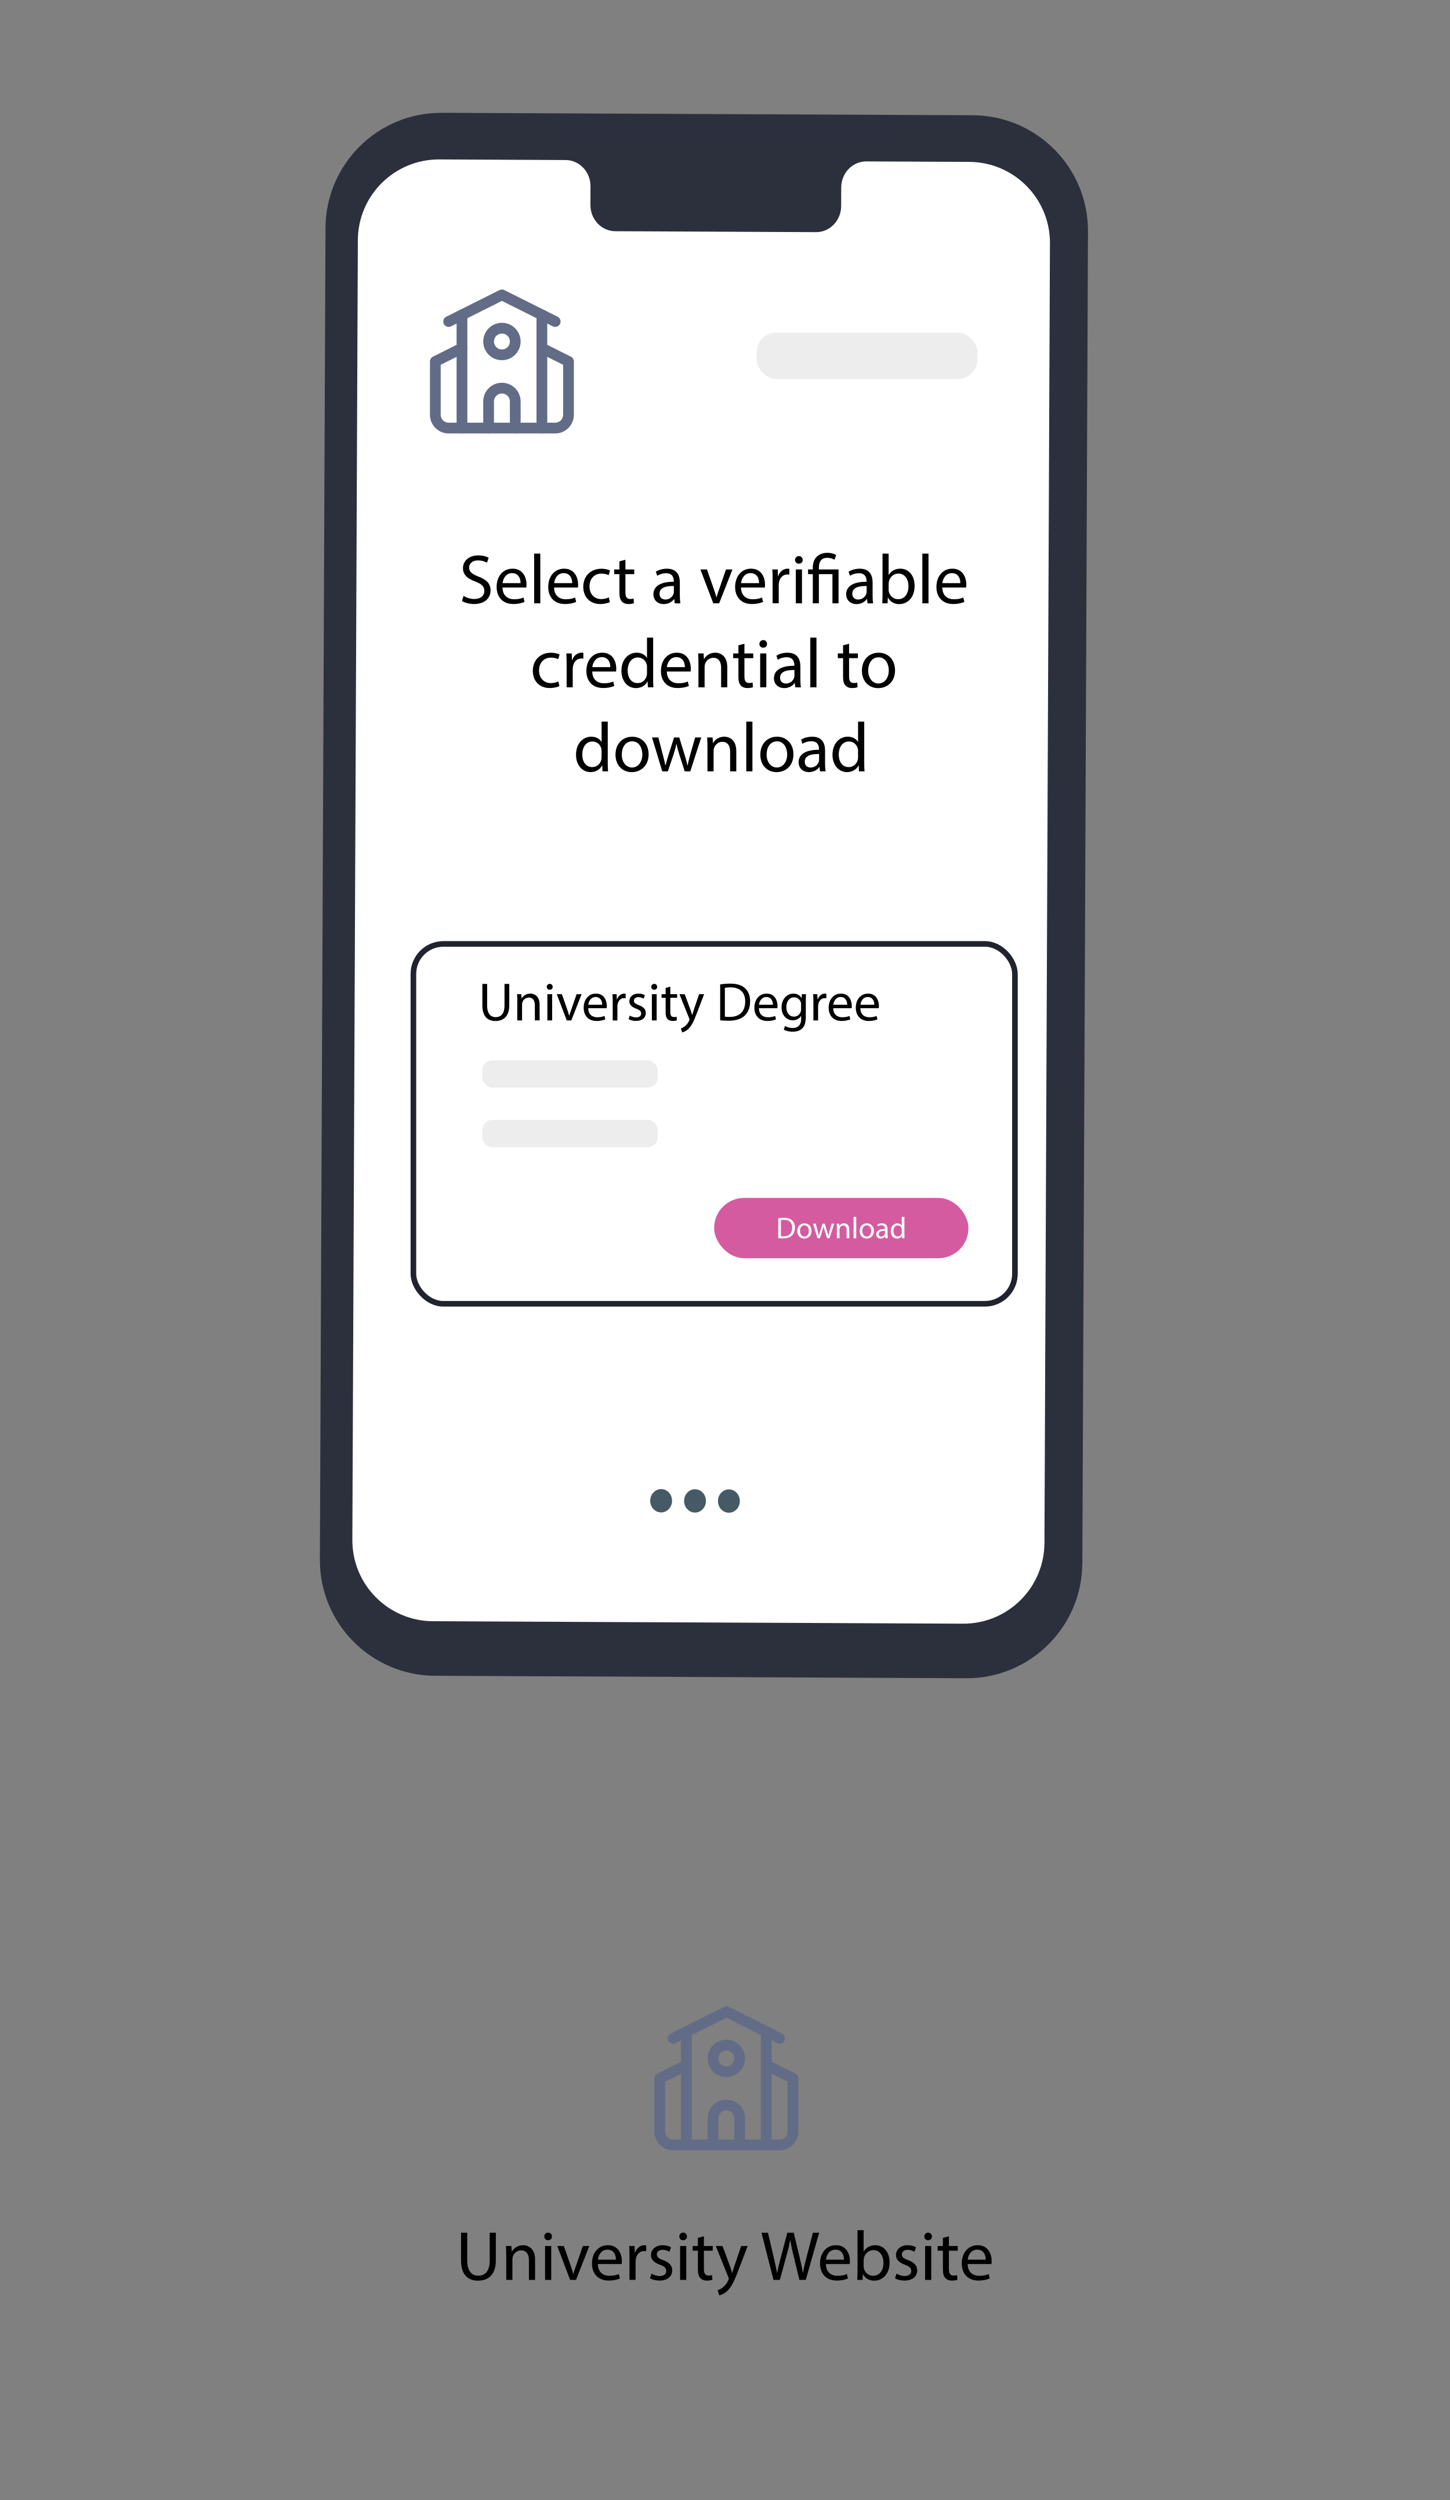 <?xml version="1.0" encoding="UTF-8"?><svg id="Lager_1" xmlns="http://www.w3.org/2000/svg" viewBox="0 0 580 1000"><rect x="0" y="0" width="580" height="1000" fill="#808080" stroke="none"/><g><g><path d="M186.89,893.01v11.17c0,4.23,1.88,6.02,4.4,6.02,2.8,0,4.59-1.85,4.59-6.02v-11.17h2.46v11c0,5.8-3.05,8.18-7.14,8.18-3.86,0-6.78-2.21-6.78-8.06v-11.12h2.46Z"/><path d="M202.49,902c0-1.4-.03-2.55-.11-3.67h2.18l.14,2.24h.06c.67-1.29,2.24-2.55,4.48-2.55,1.88,0,4.79,1.12,4.79,5.77v8.09h-2.46v-7.81c0-2.18-.81-4-3.14-4-1.62,0-2.88,1.15-3.3,2.52-.11,.31-.17,.73-.17,1.15v8.15h-2.46v-9.88Z"/><path d="M220.77,894.52c.03,.84-.59,1.51-1.57,1.51-.87,0-1.48-.67-1.48-1.51s.64-1.54,1.54-1.54,1.51,.67,1.51,1.54Zm-2.74,17.36v-13.55h2.46v13.55h-2.46Z"/><path d="M225.53,898.33l2.66,7.62c.45,1.23,.81,2.35,1.09,3.47h.08c.31-1.12,.7-2.24,1.15-3.47l2.63-7.62h2.58l-5.32,13.55h-2.35l-5.15-13.55h2.63Z"/><path d="M239.14,905.55c.06,3.33,2.18,4.7,4.65,4.7,1.76,0,2.83-.31,3.75-.7l.42,1.76c-.87,.39-2.35,.84-4.51,.84-4.17,0-6.66-2.74-6.66-6.83s2.41-7.31,6.36-7.31c4.42,0,5.6,3.89,5.6,6.38,0,.5-.06,.9-.08,1.15h-9.52Zm7.22-1.76c.03-1.57-.64-4-3.42-4-2.49,0-3.58,2.3-3.78,4h7.2Z"/><path d="M251.79,902.56c0-1.6-.03-2.97-.11-4.23h2.16l.08,2.66h.11c.62-1.82,2.1-2.97,3.75-2.97,.28,0,.48,.03,.7,.08v2.32c-.25-.06-.5-.08-.84-.08-1.74,0-2.97,1.32-3.3,3.16-.06,.34-.11,.73-.11,1.15v7.22h-2.44v-9.32Z"/><path d="M260.61,909.36c.73,.48,2.02,.98,3.25,.98,1.79,0,2.63-.9,2.63-2.02,0-1.18-.7-1.82-2.52-2.49-2.44-.87-3.58-2.21-3.58-3.84,0-2.18,1.76-3.98,4.68-3.98,1.37,0,2.58,.39,3.33,.84l-.62,1.79c-.53-.34-1.51-.78-2.77-.78-1.46,0-2.27,.84-2.27,1.85,0,1.12,.81,1.62,2.58,2.3,2.35,.9,3.56,2.07,3.56,4.09,0,2.38-1.85,4.06-5.07,4.06-1.48,0-2.86-.36-3.81-.92l.62-1.88Z"/><path d="M274.78,894.52c.03,.84-.59,1.51-1.57,1.51-.87,0-1.48-.67-1.48-1.51s.64-1.54,1.54-1.54,1.51,.67,1.51,1.54Zm-2.74,17.36v-13.55h2.46v13.55h-2.46Z"/><path d="M281.56,894.44v3.89h3.53v1.88h-3.53v7.31c0,1.68,.48,2.63,1.85,2.63,.64,0,1.12-.08,1.43-.17l.11,1.85c-.48,.2-1.23,.34-2.18,.34-1.15,0-2.07-.36-2.66-1.04-.7-.73-.95-1.93-.95-3.53v-7.39h-2.1v-1.88h2.1v-3.25l2.41-.64Z"/><path d="M289.01,898.33l2.97,8.01c.31,.9,.64,1.96,.87,2.77h.06c.25-.81,.53-1.85,.87-2.83l2.69-7.95h2.6l-3.7,9.66c-1.76,4.65-2.97,7.03-4.65,8.48-1.2,1.06-2.41,1.48-3.02,1.6l-.62-2.07c.62-.2,1.43-.59,2.16-1.2,.67-.53,1.51-1.48,2.07-2.74,.11-.25,.2-.45,.2-.59s-.06-.34-.17-.64l-5.01-12.49h2.69Z"/><path d="M309.39,911.88l-4.79-18.87h2.58l2.24,9.55c.56,2.35,1.06,4.7,1.4,6.52h.06c.31-1.88,.9-4.12,1.54-6.55l2.52-9.52h2.55l2.3,9.58c.53,2.24,1.04,4.48,1.32,6.47h.06c.39-2.07,.92-4.17,1.51-6.52l2.49-9.52h2.49l-5.35,18.87h-2.55l-2.38-9.83c-.59-2.41-.98-4.26-1.23-6.16h-.06c-.34,1.88-.76,3.72-1.46,6.16l-2.69,9.83h-2.55Z"/><path d="M330.36,905.55c.06,3.33,2.18,4.7,4.65,4.7,1.76,0,2.83-.31,3.75-.7l.42,1.76c-.87,.39-2.35,.84-4.51,.84-4.17,0-6.66-2.74-6.66-6.83s2.41-7.31,6.36-7.31c4.42,0,5.6,3.89,5.6,6.38,0,.5-.06,.9-.08,1.15h-9.52Zm7.22-1.76c.03-1.57-.64-4-3.42-4-2.49,0-3.58,2.3-3.78,4h7.2Z"/><path d="M342.9,911.88c.06-.92,.11-2.3,.11-3.5v-16.38h2.44v8.51h.06c.87-1.51,2.44-2.49,4.62-2.49,3.36,0,5.74,2.8,5.71,6.92,0,4.84-3.05,7.25-6.08,7.25-1.96,0-3.53-.76-4.54-2.55h-.08l-.11,2.24h-2.13Zm2.55-5.43c0,.31,.06,.62,.11,.9,.48,1.71,1.9,2.88,3.7,2.88,2.58,0,4.12-2.1,4.12-5.21,0-2.72-1.4-5.04-4.03-5.04-1.68,0-3.25,1.15-3.75,3.02-.06,.28-.14,.62-.14,1.01v2.44Z"/><path d="M358.61,909.36c.73,.48,2.02,.98,3.25,.98,1.79,0,2.63-.9,2.63-2.02,0-1.18-.7-1.82-2.52-2.49-2.44-.87-3.58-2.21-3.58-3.84,0-2.18,1.76-3.98,4.68-3.98,1.37,0,2.58,.39,3.33,.84l-.62,1.79c-.53-.34-1.51-.78-2.77-.78-1.46,0-2.27,.84-2.27,1.85,0,1.12,.81,1.62,2.58,2.3,2.35,.9,3.56,2.07,3.56,4.09,0,2.38-1.85,4.06-5.07,4.06-1.48,0-2.86-.36-3.81-.92l.62-1.88Z"/><path d="M372.78,894.52c.03,.84-.59,1.51-1.57,1.51-.87,0-1.48-.67-1.48-1.51s.64-1.54,1.54-1.54,1.51,.67,1.51,1.54Zm-2.74,17.36v-13.55h2.46v13.55h-2.46Z"/><path d="M379.56,894.44v3.89h3.53v1.88h-3.53v7.31c0,1.68,.48,2.63,1.85,2.63,.64,0,1.12-.08,1.43-.17l.11,1.85c-.48,.2-1.23,.34-2.18,.34-1.15,0-2.07-.36-2.66-1.04-.7-.73-.95-1.93-.95-3.53v-7.39h-2.1v-1.88h2.1v-3.25l2.41-.64Z"/><path d="M387.06,905.55c.06,3.33,2.18,4.7,4.65,4.7,1.76,0,2.83-.31,3.75-.7l.42,1.76c-.87,.39-2.35,.84-4.51,.84-4.17,0-6.66-2.74-6.66-6.83s2.41-7.31,6.36-7.31c4.42,0,5.6,3.89,5.6,6.38,0,.5-.06,.9-.08,1.15h-9.52Zm7.22-1.76c.03-1.57-.64-4-3.42-4-2.49,0-3.58,2.3-3.78,4h7.2Z"/></g><g><path d="M269.24,815.29l21.31-10.65,21.31,10.65m-5.33,10.65l10.65,5.33v21.31c0,2.94-2.38,5.33-5.33,5.33h-42.61c-2.94,0-5.33-2.38-5.33-5.33v-21.31l10.65-5.33" fill="none" stroke="#626c87" stroke-linecap="round" stroke-linejoin="round" stroke-width="4.3"/><path d="M295.87,857.9v-10.65c0-2.94-2.38-5.33-5.33-5.33h0c-2.94,0-5.33,2.38-5.33,5.33v10.65m21.31-45.28v45.28m-31.96-45.28v45.28" fill="none" stroke="#626c87" stroke-linecap="round" stroke-linejoin="round" stroke-width="4.3"/><circle cx="290.54" cy="823.28" r="5.33" fill="none" stroke="#626c87" stroke-linecap="round" stroke-linejoin="round" stroke-width="4.3"/></g></g><g><g><path d="M386.45,671.24l-212.44-.98c-25.55-.12-46.17-20.92-46.06-46.47l2.25-532.59c.11-25.56,20.92-46.2,46.49-46.08l212.44,.98c25.55,.12,46.17,20.92,46.06,46.47l-2.25,532.6c-.11,25.56-20.92,46.2-46.49,46.08Z" fill="#2b303c"/><path d="M387.72,64.75l-41.19-.19c-5.52-.02-10.02,4.64-10.04,10.41l-.03,7.47c-.02,5.77-4.52,10.44-10.04,10.41l-80.29-.37c-5.52-.02-9.98-4.73-9.96-10.5l.03-7.47c.02-5.77-4.43-10.48-9.96-10.5l-14.49-.07-36.05-.17c-17.9-.08-32.48,14.37-32.56,32.27l-2.2,519.85c-.08,17.9,14.37,32.47,32.26,32.55l212.02,.98c17.9,.08,32.48-14.37,32.56-32.27l2.2-519.85c.07-17.89-14.37-32.46-32.26-32.55Z" fill="#fff"/></g><path d="M268.82,600.28c-.01,2.58-1.98,4.65-4.39,4.64-2.42-.01-4.36-2.11-4.35-4.69,.01-2.58,1.98-4.66,4.39-4.64,2.42,.01,4.37,2.11,4.35,4.69Z" fill="#455a64"/><path d="M282.38,600.34c-.01,2.58-1.98,4.65-4.39,4.64-2.42-.01-4.36-2.11-4.35-4.69,.01-2.58,1.98-4.65,4.39-4.64,2.42,.01,4.36,2.11,4.35,4.69Z" fill="#455a64"/><path d="M295.93,600.4c-.01,2.58-1.98,4.66-4.39,4.64-2.42-.01-4.37-2.11-4.35-4.69,.01-2.58,1.98-4.65,4.39-4.64,2.42,.01,4.37,2.11,4.35,4.69Z" fill="#455a64"/><rect x="302.62" y="132.98" width="88.38" height="18.66" rx="8" ry="8" fill="#ededed"/><g><path d="M185.41,238.35c1.09,.67,2.69,1.23,4.37,1.23,2.49,0,3.95-1.32,3.95-3.22,0-1.76-1.01-2.77-3.56-3.75-3.08-1.09-4.98-2.69-4.98-5.35,0-2.94,2.44-5.12,6.1-5.12,1.93,0,3.33,.45,4.17,.92l-.67,1.99c-.62-.34-1.88-.9-3.58-.9-2.58,0-3.56,1.54-3.56,2.83,0,1.76,1.15,2.63,3.75,3.64,3.19,1.23,4.82,2.77,4.82,5.54,0,2.91-2.16,5.43-6.61,5.43-1.82,0-3.81-.53-4.82-1.2l.62-2.04Z"/><path d="M201,234.99c.06,3.33,2.18,4.7,4.65,4.7,1.76,0,2.83-.31,3.75-.7l.42,1.76c-.87,.39-2.35,.84-4.51,.84-4.17,0-6.66-2.74-6.66-6.83s2.41-7.31,6.36-7.31c4.42,0,5.6,3.89,5.6,6.38,0,.5-.06,.9-.08,1.15h-9.52Zm7.22-1.76c.03-1.57-.64-4-3.42-4-2.49,0-3.58,2.3-3.78,4h7.2Z"/><path d="M213.66,221.43h2.46v19.88h-2.46v-19.88Z"/><path d="M221.64,234.99c.06,3.33,2.18,4.7,4.65,4.7,1.76,0,2.83-.31,3.75-.7l.42,1.76c-.87,.39-2.35,.84-4.51,.84-4.17,0-6.66-2.74-6.66-6.83s2.41-7.31,6.36-7.31c4.42,0,5.6,3.89,5.6,6.38,0,.5-.06,.9-.08,1.15h-9.52Zm7.22-1.76c.03-1.57-.64-4-3.42-4-2.49,0-3.58,2.3-3.78,4h7.2Z"/><path d="M243.95,240.81c-.64,.34-2.07,.78-3.89,.78-4.09,0-6.75-2.77-6.75-6.92s2.86-7.2,7.28-7.2c1.46,0,2.74,.36,3.42,.7l-.56,1.9c-.59-.34-1.51-.64-2.86-.64-3.11,0-4.79,2.3-4.79,5.12,0,3.14,2.02,5.07,4.7,5.07,1.4,0,2.32-.36,3.02-.67l.42,1.85Z"/><path d="M250.17,223.87v3.89h3.53v1.88h-3.53v7.31c0,1.68,.48,2.63,1.85,2.63,.64,0,1.12-.08,1.43-.17l.11,1.85c-.48,.2-1.23,.34-2.18,.34-1.15,0-2.07-.36-2.66-1.04-.7-.73-.95-1.93-.95-3.53v-7.39h-2.1v-1.88h2.1v-3.25l2.41-.64Z"/><path d="M269.91,241.31l-.2-1.71h-.08c-.76,1.06-2.21,2.02-4.14,2.02-2.74,0-4.14-1.93-4.14-3.89,0-3.28,2.91-5.07,8.15-5.04v-.28c0-1.12-.31-3.14-3.08-3.14-1.26,0-2.58,.39-3.53,1.01l-.56-1.62c1.12-.73,2.74-1.2,4.45-1.2,4.14,0,5.15,2.83,5.15,5.54v5.07c0,1.18,.06,2.32,.22,3.25h-2.24Zm-.36-6.92c-2.69-.06-5.74,.42-5.74,3.05,0,1.6,1.06,2.35,2.32,2.35,1.76,0,2.88-1.12,3.28-2.27,.08-.25,.14-.53,.14-.78v-2.35Z"/><path d="M282.79,227.76l2.66,7.62c.45,1.23,.81,2.35,1.09,3.47h.08c.31-1.12,.7-2.24,1.15-3.47l2.63-7.62h2.58l-5.32,13.55h-2.35l-5.15-13.55h2.63Z"/><path d="M296.4,234.99c.06,3.33,2.18,4.7,4.65,4.7,1.76,0,2.83-.31,3.75-.7l.42,1.76c-.87,.39-2.35,.84-4.51,.84-4.17,0-6.66-2.74-6.66-6.83s2.41-7.31,6.36-7.31c4.42,0,5.6,3.89,5.6,6.38,0,.5-.06,.9-.08,1.15h-9.52Zm7.22-1.76c.03-1.57-.64-4-3.42-4-2.49,0-3.58,2.3-3.78,4h7.2Z"/><path d="M309.05,231.99c0-1.6-.03-2.97-.11-4.23h2.16l.08,2.66h.11c.62-1.82,2.1-2.97,3.75-2.97,.28,0,.48,.03,.7,.08v2.32c-.25-.06-.5-.08-.84-.08-1.74,0-2.97,1.32-3.3,3.16-.06,.34-.11,.73-.11,1.15v7.22h-2.44v-9.32Z"/><path d="M321.07,223.95c.03,.84-.59,1.51-1.57,1.51-.87,0-1.48-.67-1.48-1.51s.64-1.54,1.54-1.54,1.51,.67,1.51,1.54Zm-2.74,17.36v-13.55h2.46v13.55h-2.46Z"/><path d="M325.12,241.31v-11.68h-1.9v-1.88h1.9v-.73c0-3.58,2.1-5.91,5.91-5.91,1.26,0,2.74,.39,3.44,.9l-.7,1.88c-.59-.42-1.65-.78-2.86-.78-2.6,0-3.36,1.82-3.36,3.98v.67h7.87v13.55h-2.44v-11.68h-5.43v11.68h-2.44Z"/><path d="M347.02,241.31l-.2-1.71h-.08c-.76,1.06-2.21,2.02-4.14,2.02-2.74,0-4.14-1.93-4.14-3.89,0-3.28,2.91-5.07,8.15-5.04v-.28c0-1.12-.31-3.14-3.08-3.14-1.26,0-2.58,.39-3.53,1.01l-.56-1.62c1.12-.73,2.74-1.2,4.45-1.2,4.14,0,5.15,2.83,5.15,5.54v5.07c0,1.18,.06,2.32,.22,3.25h-2.24Zm-.36-6.92c-2.69-.06-5.74,.42-5.74,3.05,0,1.6,1.06,2.35,2.32,2.35,1.76,0,2.88-1.12,3.28-2.27,.08-.25,.14-.53,.14-.78v-2.35Z"/><path d="M352.9,241.31c.06-.92,.11-2.3,.11-3.5v-16.38h2.44v8.51h.06c.87-1.51,2.44-2.49,4.62-2.49,3.36,0,5.74,2.8,5.71,6.92,0,4.84-3.05,7.25-6.08,7.25-1.96,0-3.53-.76-4.54-2.55h-.08l-.11,2.24h-2.13Zm2.55-5.43c0,.31,.06,.62,.11,.9,.48,1.71,1.9,2.88,3.7,2.88,2.58,0,4.12-2.1,4.12-5.21,0-2.72-1.4-5.04-4.03-5.04-1.68,0-3.25,1.15-3.75,3.02-.06,.28-.14,.62-.14,1.01v2.44Z"/><path d="M368.94,221.43h2.46v19.88h-2.46v-19.88Z"/><path d="M376.92,234.99c.06,3.33,2.18,4.7,4.65,4.7,1.76,0,2.83-.31,3.75-.7l.42,1.76c-.87,.39-2.35,.84-4.51,.84-4.17,0-6.66-2.74-6.66-6.83s2.41-7.31,6.36-7.31c4.42,0,5.6,3.89,5.6,6.38,0,.5-.06,.9-.08,1.15h-9.52Zm7.22-1.76c.03-1.57-.64-4-3.42-4-2.49,0-3.58,2.3-3.78,4h7.2Z"/><path d="M223.77,274.41c-.64,.34-2.07,.78-3.89,.78-4.09,0-6.75-2.77-6.75-6.92s2.86-7.2,7.28-7.2c1.46,0,2.74,.36,3.42,.7l-.56,1.9c-.59-.34-1.51-.64-2.86-.64-3.11,0-4.79,2.3-4.79,5.12,0,3.14,2.02,5.07,4.7,5.07,1.4,0,2.32-.36,3.02-.67l.42,1.85Z"/><path d="M226.65,265.59c0-1.6-.03-2.97-.11-4.23h2.16l.08,2.66h.11c.62-1.82,2.1-2.97,3.75-2.97,.28,0,.48,.03,.7,.08v2.32c-.25-.06-.5-.08-.84-.08-1.74,0-2.97,1.32-3.3,3.16-.06,.34-.11,.73-.11,1.15v7.22h-2.44v-9.32Z"/><path d="M236.9,268.59c.06,3.33,2.18,4.7,4.65,4.7,1.76,0,2.83-.31,3.75-.7l.42,1.76c-.87,.39-2.35,.84-4.51,.84-4.17,0-6.66-2.74-6.66-6.83s2.41-7.31,6.36-7.31c4.42,0,5.6,3.89,5.6,6.38,0,.5-.06,.9-.08,1.15h-9.52Zm7.22-1.76c.03-1.57-.64-4-3.42-4-2.49,0-3.58,2.3-3.78,4h7.2Z"/><path d="M261.26,255.03v16.38c0,1.2,.03,2.58,.11,3.5h-2.21l-.11-2.35h-.06c-.76,1.51-2.41,2.66-4.62,2.66-3.28,0-5.8-2.77-5.8-6.89-.03-4.51,2.77-7.28,6.08-7.28,2.07,0,3.47,.98,4.09,2.07h.06v-8.09h2.46Zm-2.46,11.84c0-.31-.03-.73-.11-1.04-.36-1.57-1.71-2.86-3.56-2.86-2.55,0-4.06,2.24-4.06,5.24,0,2.74,1.34,5.01,4,5.01,1.65,0,3.16-1.09,3.61-2.94,.08-.34,.11-.67,.11-1.06v-2.35Z"/><path d="M266.72,268.59c.06,3.33,2.18,4.7,4.65,4.7,1.76,0,2.83-.31,3.75-.7l.42,1.76c-.87,.39-2.35,.84-4.51,.84-4.17,0-6.66-2.74-6.66-6.83s2.41-7.31,6.36-7.31c4.42,0,5.6,3.89,5.6,6.38,0,.5-.06,.9-.08,1.15h-9.52Zm7.22-1.76c.03-1.57-.64-4-3.42-4-2.49,0-3.58,2.3-3.78,4h7.2Z"/><path d="M279.37,265.03c0-1.4-.03-2.55-.11-3.67h2.18l.14,2.24h.06c.67-1.29,2.24-2.55,4.48-2.55,1.88,0,4.79,1.12,4.79,5.77v8.09h-2.46v-7.81c0-2.18-.81-4-3.14-4-1.62,0-2.88,1.15-3.3,2.52-.11,.31-.17,.73-.17,1.15v8.15h-2.46v-9.88Z"/><path d="M297.77,257.47v3.89h3.53v1.88h-3.53v7.31c0,1.68,.48,2.63,1.85,2.63,.64,0,1.12-.08,1.43-.17l.11,1.85c-.48,.2-1.23,.34-2.18,.34-1.15,0-2.07-.36-2.66-1.04-.7-.73-.95-1.93-.95-3.53v-7.39h-2.1v-1.88h2.1v-3.25l2.41-.64Z"/><path d="M306.81,257.55c.03,.84-.59,1.51-1.57,1.51-.87,0-1.48-.67-1.48-1.51s.64-1.54,1.54-1.54,1.51,.67,1.51,1.54Zm-2.74,17.36v-13.55h2.46v13.55h-2.46Z"/><path d="M318.13,274.91l-.2-1.71h-.08c-.76,1.06-2.21,2.02-4.14,2.02-2.74,0-4.14-1.93-4.14-3.89,0-3.28,2.91-5.07,8.15-5.04v-.28c0-1.12-.31-3.14-3.08-3.14-1.26,0-2.58,.39-3.53,1.01l-.56-1.62c1.12-.73,2.74-1.2,4.45-1.2,4.14,0,5.15,2.83,5.15,5.54v5.07c0,1.18,.06,2.32,.22,3.25h-2.24Zm-.36-6.92c-2.69-.06-5.74,.42-5.74,3.05,0,1.6,1.06,2.35,2.32,2.35,1.76,0,2.88-1.12,3.28-2.27,.08-.25,.14-.53,.14-.78v-2.35Z"/><path d="M324.12,255.03h2.46v19.88h-2.46v-19.88Z"/><path d="M339.63,257.47v3.89h3.53v1.88h-3.53v7.31c0,1.68,.48,2.63,1.85,2.63,.64,0,1.12-.08,1.43-.17l.11,1.85c-.48,.2-1.23,.34-2.18,.34-1.15,0-2.07-.36-2.66-1.04-.7-.73-.95-1.93-.95-3.53v-7.39h-2.1v-1.88h2.1v-3.25l2.41-.64Z"/><path d="M358.02,268.03c0,5.01-3.47,7.2-6.75,7.2-3.67,0-6.5-2.69-6.5-6.97,0-4.54,2.97-7.2,6.72-7.2s6.52,2.83,6.52,6.97Zm-10.75,.14c0,2.97,1.71,5.21,4.12,5.21s4.12-2.21,4.12-5.26c0-2.3-1.15-5.21-4.06-5.21s-4.17,2.69-4.17,5.26Z"/><path d="M243.1,288.63v16.38c0,1.2,.03,2.58,.11,3.5h-2.21l-.11-2.35h-.06c-.76,1.51-2.41,2.66-4.62,2.66-3.28,0-5.8-2.77-5.8-6.89-.03-4.51,2.77-7.28,6.08-7.28,2.07,0,3.47,.98,4.09,2.07h.06v-8.09h2.46Zm-2.46,11.84c0-.31-.03-.73-.11-1.04-.36-1.57-1.71-2.86-3.56-2.86-2.55,0-4.06,2.24-4.06,5.24,0,2.74,1.34,5.01,4,5.01,1.65,0,3.16-1.09,3.61-2.94,.08-.34,.11-.67,.11-1.06v-2.35Z"/><path d="M259.45,301.63c0,5.01-3.47,7.2-6.75,7.2-3.67,0-6.5-2.69-6.5-6.97,0-4.54,2.97-7.2,6.72-7.2s6.52,2.83,6.52,6.97Zm-10.75,.14c0,2.97,1.71,5.21,4.12,5.21s4.12-2.21,4.12-5.26c0-2.3-1.15-5.21-4.06-5.21s-4.17,2.69-4.17,5.26Z"/><path d="M263.34,294.96l1.79,6.89c.39,1.51,.76,2.91,1.01,4.31h.08c.31-1.37,.76-2.83,1.2-4.28l2.21-6.92h2.07l2.1,6.78c.5,1.62,.9,3.05,1.2,4.42h.08c.22-1.37,.59-2.8,1.04-4.4l1.93-6.8h2.44l-4.37,13.55h-2.24l-2.07-6.47c-.48-1.51-.87-2.86-1.2-4.45h-.06c-.34,1.62-.76,3.02-1.23,4.48l-2.18,6.44h-2.24l-4.09-13.55h2.52Z"/><path d="M282.97,298.63c0-1.4-.03-2.55-.11-3.67h2.18l.14,2.24h.06c.67-1.29,2.24-2.55,4.48-2.55,1.88,0,4.79,1.12,4.79,5.77v8.09h-2.46v-7.81c0-2.18-.81-4-3.14-4-1.62,0-2.88,1.15-3.3,2.52-.11,.31-.17,.73-.17,1.15v8.15h-2.46v-9.88Z"/><path d="M298.51,288.63h2.46v19.88h-2.46v-19.88Z"/><path d="M317.38,301.63c0,5.01-3.47,7.2-6.75,7.2-3.67,0-6.5-2.69-6.5-6.97,0-4.54,2.97-7.2,6.72-7.2s6.52,2.83,6.52,6.97Zm-10.75,.14c0,2.97,1.71,5.21,4.12,5.21s4.12-2.21,4.12-5.26c0-2.3-1.15-5.21-4.06-5.21s-4.17,2.69-4.17,5.26Z"/><path d="M328,308.51l-.2-1.71h-.08c-.76,1.06-2.21,2.02-4.14,2.02-2.74,0-4.14-1.93-4.14-3.89,0-3.28,2.91-5.07,8.15-5.04v-.28c0-1.12-.31-3.14-3.08-3.14-1.26,0-2.58,.39-3.53,1.01l-.56-1.62c1.12-.73,2.74-1.2,4.45-1.2,4.14,0,5.15,2.83,5.15,5.54v5.07c0,1.18,.06,2.32,.22,3.25h-2.24Zm-.36-6.92c-2.69-.06-5.74,.42-5.74,3.05,0,1.6,1.06,2.35,2.32,2.35,1.76,0,2.88-1.12,3.28-2.27,.08-.25,.14-.53,.14-.78v-2.35Z"/><path d="M345.69,288.63v16.38c0,1.2,.03,2.58,.11,3.5h-2.21l-.11-2.35h-.06c-.76,1.51-2.41,2.66-4.62,2.66-3.28,0-5.8-2.77-5.8-6.89-.03-4.51,2.77-7.28,6.08-7.28,2.07,0,3.47,.98,4.09,2.07h.06v-8.09h2.46Zm-2.46,11.84c0-.31-.03-.73-.11-1.04-.36-1.57-1.71-2.86-3.56-2.86-2.55,0-4.06,2.24-4.06,5.24,0,2.74,1.34,5.01,4,5.01,1.65,0,3.16-1.09,3.61-2.94,.08-.34,.11-.67,.11-1.06v-2.35Z"/></g><g><path d="M179.46,128.6l21.31-10.65,21.31,10.65m-5.33,10.65l10.65,5.33v21.31c0,2.94-2.38,5.33-5.33,5.33h-42.61c-2.94,0-5.33-2.38-5.33-5.33v-21.31l10.65-5.33" fill="none" stroke="#626c87" stroke-linecap="round" stroke-linejoin="round" stroke-width="4.3"/><path d="M206.1,171.22v-10.65c0-2.94-2.38-5.33-5.33-5.33h0c-2.94,0-5.33,2.38-5.33,5.33v10.65m21.31-45.28v45.28m-31.96-45.28v45.28" fill="none" stroke="#626c87" stroke-linecap="round" stroke-linejoin="round" stroke-width="4.3"/><circle cx="200.77" cy="136.59" r="5.33" fill="none" stroke="#626c87" stroke-linecap="round" stroke-linejoin="round" stroke-width="4.3"/></g><g><rect x="192.94" y="424.1" width="70.15" height="10.93" rx="4" ry="4" fill="#ededed"/><rect x="192.94" y="447.93" width="70.15" height="10.93" rx="4" ry="4" fill="#ededed"/><g><rect x="285.66" y="479.13" width="101.71" height="24.12" rx="12" ry="12" fill="#d55ba0"/><g><path d="M311.31,487.24c.64-.1,1.4-.17,2.23-.17,1.51,0,2.58,.35,3.29,1.01,.72,.66,1.14,1.6,1.14,2.92s-.41,2.41-1.17,3.16c-.76,.76-2.01,1.17-3.59,1.17-.75,0-1.37-.04-1.9-.1v-7.99Zm1.05,7.18c.27,.05,.65,.06,1.06,.06,2.24,0,3.46-1.25,3.46-3.45,.01-1.92-1.07-3.13-3.29-3.13-.54,0-.95,.05-1.23,.11v6.41Z" fill="#fff"/><path d="M324.63,492.29c0,2.16-1.5,3.1-2.91,3.1-1.58,0-2.8-1.16-2.8-3,0-1.95,1.28-3.1,2.89-3.1s2.81,1.22,2.81,3Zm-4.63,.06c0,1.28,.74,2.24,1.77,2.24s1.77-.95,1.77-2.27c0-.99-.49-2.24-1.75-2.24s-1.8,1.16-1.8,2.27Z" fill="#fff"/><path d="M326.3,489.42l.77,2.96c.17,.65,.33,1.25,.43,1.86h.04c.13-.59,.33-1.22,.52-1.84l.95-2.98h.89l.9,2.92c.22,.7,.39,1.31,.52,1.9h.04c.1-.59,.25-1.21,.45-1.89l.83-2.93h1.05l-1.88,5.83h-.96l-.89-2.78c-.21-.65-.37-1.23-.52-1.92h-.02c-.14,.7-.33,1.3-.53,1.93l-.94,2.77h-.96l-1.76-5.83h1.08Z" fill="#fff"/><path d="M334.75,491c0-.6-.01-1.1-.05-1.58h.94l.06,.96h.02c.29-.55,.96-1.1,1.93-1.1,.81,0,2.06,.48,2.06,2.48v3.48h-1.06v-3.36c0-.94-.35-1.72-1.35-1.72-.7,0-1.24,.49-1.42,1.08-.05,.13-.07,.31-.07,.49v3.51h-1.06v-4.25Z" fill="#fff"/><path d="M341.44,486.7h1.06v8.56h-1.06v-8.56Z" fill="#fff"/><path d="M349.57,492.29c0,2.16-1.5,3.1-2.91,3.1-1.58,0-2.8-1.16-2.8-3,0-1.95,1.28-3.1,2.89-3.1s2.81,1.22,2.81,3Zm-4.63,.06c0,1.28,.74,2.24,1.77,2.24s1.77-.95,1.77-2.27c0-.99-.49-2.24-1.75-2.24s-1.8,1.16-1.8,2.27Z" fill="#fff"/><path d="M354.14,495.26l-.08-.74h-.04c-.33,.46-.95,.87-1.78,.87-1.18,0-1.78-.83-1.78-1.68,0-1.41,1.25-2.18,3.51-2.17v-.12c0-.48-.13-1.35-1.33-1.35-.54,0-1.11,.17-1.52,.43l-.24-.7c.48-.31,1.18-.52,1.92-.52,1.78,0,2.22,1.22,2.22,2.39v2.18c0,.51,.02,1,.1,1.4h-.96Zm-.16-2.98c-1.16-.02-2.47,.18-2.47,1.31,0,.69,.46,1.01,1,1.01,.76,0,1.24-.48,1.41-.98,.04-.11,.06-.23,.06-.34v-1.01Z" fill="#fff"/><path d="M361.76,486.7v7.05c0,.52,.01,1.11,.05,1.51h-.95l-.05-1.01h-.02c-.33,.65-1.04,1.15-1.99,1.15-1.41,0-2.5-1.19-2.5-2.97-.01-1.94,1.19-3.13,2.62-3.13,.89,0,1.49,.42,1.76,.89h.02v-3.48h1.06Zm-1.06,5.1c0-.13-.01-.31-.05-.45-.16-.68-.74-1.23-1.53-1.23-1.1,0-1.75,.96-1.75,2.25,0,1.18,.58,2.16,1.72,2.16,.71,0,1.36-.47,1.55-1.27,.04-.14,.05-.29,.05-.46v-1.01Z" fill="#fff"/></g></g><g><path d="M194.85,393.53v8.64c0,3.27,1.45,4.66,3.4,4.66,2.17,0,3.55-1.43,3.55-4.66v-8.64h1.91v8.51c0,4.49-2.36,6.33-5.53,6.33-2.99,0-5.24-1.71-5.24-6.24v-8.6h1.91Z"/><path d="M206.92,400.48c0-1.08-.02-1.97-.09-2.84h1.69l.11,1.73h.04c.52-1,1.73-1.97,3.47-1.97,1.45,0,3.71,.87,3.71,4.46v6.26h-1.91v-6.04c0-1.69-.63-3.1-2.43-3.1-1.26,0-2.23,.89-2.56,1.95-.09,.24-.13,.56-.13,.89v6.31h-1.91v-7.65Z"/><path d="M221.07,394.7c.02,.65-.46,1.17-1.21,1.17-.67,0-1.15-.52-1.15-1.17s.5-1.19,1.19-1.19,1.17,.52,1.17,1.19Zm-2.12,13.43v-10.49h1.91v10.49h-1.91Z"/><path d="M224.75,397.64l2.06,5.89c.35,.95,.63,1.82,.84,2.69h.07c.24-.87,.54-1.73,.89-2.69l2.04-5.89h1.99l-4.12,10.49h-1.82l-3.99-10.49h2.04Z"/><path d="M235.29,403.24c.04,2.58,1.69,3.64,3.6,3.64,1.37,0,2.19-.24,2.9-.54l.33,1.37c-.67,.3-1.82,.65-3.49,.65-3.23,0-5.16-2.12-5.16-5.29s1.86-5.66,4.92-5.66c3.42,0,4.33,3.01,4.33,4.94,0,.39-.04,.69-.06,.89h-7.37Zm5.59-1.37c.02-1.21-.5-3.1-2.64-3.1-1.93,0-2.77,1.78-2.92,3.1h5.57Z"/><path d="M245.08,400.92c0-1.24-.02-2.3-.09-3.27h1.67l.07,2.06h.09c.48-1.41,1.62-2.3,2.9-2.3,.22,0,.37,.02,.54,.07v1.8c-.2-.04-.39-.06-.65-.06-1.34,0-2.3,1.02-2.56,2.45-.04,.26-.09,.56-.09,.89v5.59h-1.88v-7.21Z"/><path d="M251.91,406.18c.56,.37,1.56,.76,2.51,.76,1.39,0,2.04-.69,2.04-1.56,0-.91-.54-1.41-1.95-1.93-1.88-.67-2.77-1.71-2.77-2.97,0-1.69,1.37-3.08,3.62-3.08,1.06,0,1.99,.3,2.58,.65l-.48,1.39c-.41-.26-1.17-.61-2.14-.61-1.13,0-1.75,.65-1.75,1.43,0,.87,.63,1.26,1.99,1.78,1.82,.69,2.75,1.6,2.75,3.16,0,1.84-1.43,3.14-3.92,3.14-1.15,0-2.21-.28-2.95-.71l.48-1.45Z"/><path d="M262.87,394.7c.02,.65-.46,1.17-1.21,1.17-.67,0-1.15-.52-1.15-1.17s.5-1.19,1.19-1.19,1.17,.52,1.17,1.19Zm-2.12,13.43v-10.49h1.91v10.49h-1.91Z"/><path d="M268.12,394.63v3.01h2.73v1.45h-2.73v5.66c0,1.3,.37,2.04,1.43,2.04,.5,0,.87-.06,1.1-.13l.09,1.43c-.37,.15-.95,.26-1.69,.26-.89,0-1.6-.28-2.06-.8-.54-.56-.74-1.5-.74-2.73v-5.72h-1.62v-1.45h1.62v-2.51l1.86-.5Z"/><path d="M273.88,397.64l2.3,6.2c.24,.69,.5,1.52,.67,2.14h.04c.19-.63,.41-1.43,.67-2.19l2.08-6.15h2.01l-2.86,7.48c-1.37,3.6-2.3,5.44-3.6,6.57-.93,.82-1.86,1.15-2.34,1.23l-.48-1.6c.48-.15,1.1-.46,1.67-.93,.52-.41,1.17-1.15,1.6-2.12,.09-.2,.15-.35,.15-.46s-.04-.26-.13-.5l-3.88-9.66h2.08Z"/><path d="M288.06,393.72c1.15-.17,2.51-.3,4.01-.3,2.71,0,4.64,.63,5.92,1.82,1.3,1.19,2.06,2.88,2.06,5.24s-.74,4.33-2.1,5.68c-1.37,1.37-3.62,2.1-6.46,2.1-1.34,0-2.47-.06-3.42-.17v-14.37Zm1.89,12.91c.48,.09,1.17,.11,1.91,.11,4.03,0,6.22-2.25,6.22-6.2,.02-3.44-1.93-5.63-5.92-5.63-.98,0-1.71,.09-2.21,.19v11.53Z"/><path d="M303.57,403.24c.04,2.58,1.69,3.64,3.6,3.64,1.37,0,2.19-.24,2.9-.54l.33,1.37c-.67,.3-1.82,.65-3.49,.65-3.23,0-5.16-2.12-5.16-5.29s1.86-5.66,4.92-5.66c3.42,0,4.33,3.01,4.33,4.94,0,.39-.04,.69-.06,.89h-7.37Zm5.59-1.37c.02-1.21-.5-3.1-2.64-3.1-1.93,0-2.77,1.78-2.92,3.1h5.57Z"/><path d="M322.41,397.64c-.04,.76-.09,1.6-.09,2.88v6.09c0,2.41-.48,3.88-1.5,4.79-1.02,.95-2.49,1.26-3.81,1.26s-2.64-.3-3.49-.87l.48-1.45c.69,.43,1.78,.82,3.08,.82,1.95,0,3.38-1.02,3.38-3.66v-1.17h-.04c-.58,.98-1.71,1.76-3.34,1.76-2.6,0-4.46-2.21-4.46-5.11,0-3.55,2.32-5.57,4.72-5.57,1.82,0,2.82,.95,3.27,1.82h.04l.09-1.58h1.67Zm-1.97,4.14c0-.33-.02-.61-.11-.87-.35-1.11-1.28-2.02-2.67-2.02-1.82,0-3.12,1.54-3.12,3.96,0,2.06,1.04,3.77,3.1,3.77,1.17,0,2.23-.74,2.64-1.95,.11-.33,.15-.69,.15-1.02v-1.88Z"/><path d="M325.36,400.92c0-1.24-.02-2.3-.09-3.27h1.67l.07,2.06h.09c.48-1.41,1.62-2.3,2.9-2.3,.22,0,.37,.02,.54,.07v1.8c-.19-.04-.39-.06-.65-.06-1.34,0-2.3,1.02-2.56,2.45-.04,.26-.09,.56-.09,.89v5.59h-1.88v-7.21Z"/><path d="M333.29,403.24c.04,2.58,1.69,3.64,3.6,3.64,1.37,0,2.19-.24,2.9-.54l.33,1.37c-.67,.3-1.82,.65-3.49,.65-3.23,0-5.16-2.12-5.16-5.29s1.86-5.66,4.92-5.66c3.42,0,4.33,3.01,4.33,4.94,0,.39-.04,.69-.06,.89h-7.37Zm5.59-1.37c.02-1.21-.5-3.1-2.64-3.1-1.93,0-2.77,1.78-2.92,3.1h5.57Z"/><path d="M344.14,403.24c.04,2.58,1.69,3.64,3.6,3.64,1.37,0,2.19-.24,2.9-.54l.33,1.37c-.67,.3-1.82,.65-3.49,.65-3.23,0-5.16-2.12-5.16-5.29s1.86-5.66,4.92-5.66c3.42,0,4.33,3.01,4.33,4.94,0,.39-.04,.69-.06,.89h-7.37Zm5.59-1.37c.02-1.21-.5-3.1-2.64-3.1-1.93,0-2.77,1.78-2.92,3.1h5.57Z"/></g><rect x="165.36" y="377.54" width="240.61" height="143.93" rx="12" ry="12" fill="none" stroke="#21242e" stroke-miterlimit="10" stroke-width="2.25"/></g></g></svg>